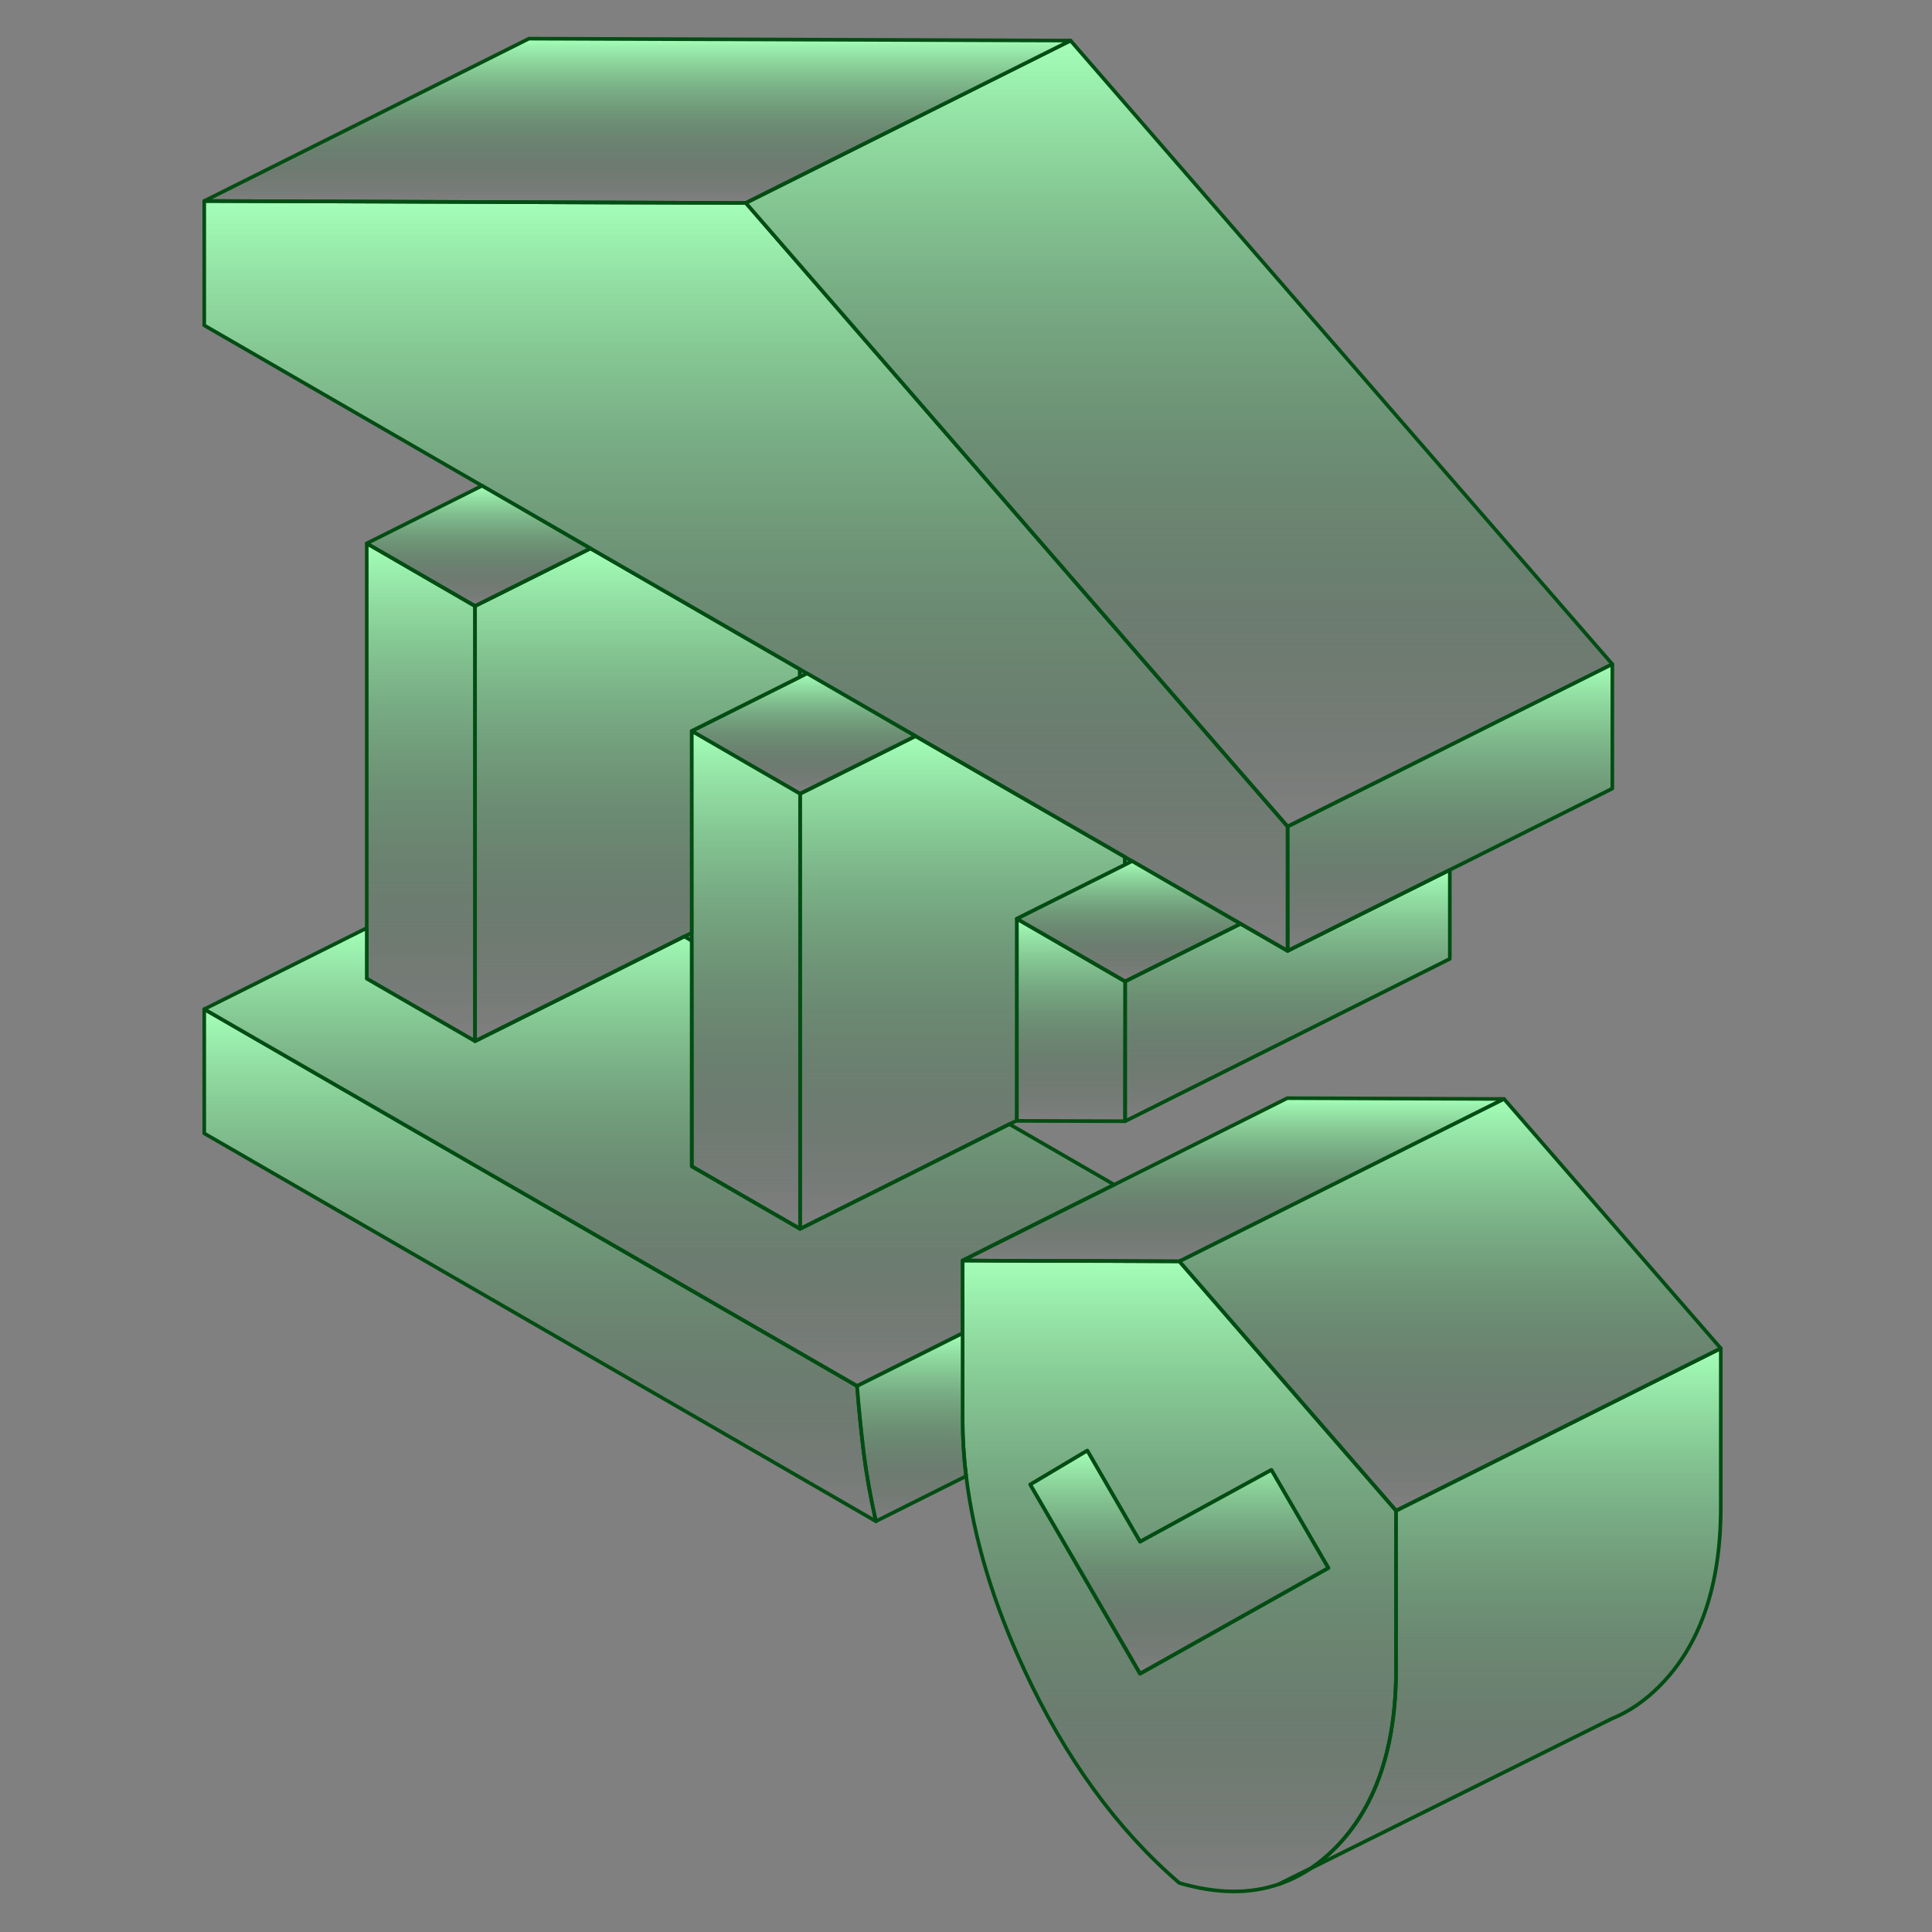 <svg width="163" height="163" viewBox="0 0 163 163" fill="none" xmlns="http://www.w3.org/2000/svg">
<rect x="0" y="0" width="163" height="163" fill="#808080" stroke="none"/>
<path d="M107.95 158.946C108.881 158.631 109.758 158.192 110.594 157.631L107.95 158.946Z" fill="url(#paint0_linear_3279_1901)" stroke="#024D13" stroke-width="0.306" stroke-linecap="round" stroke-linejoin="round"/>
<path d="M73.898 128.345L17.232 95.622V85.143L72.309 116.935C72.46 118.866 72.652 120.743 72.871 122.578C73.104 124.414 73.446 126.331 73.898 128.345Z" fill="url(#paint1_linear_3279_1901)" stroke="#024D13" stroke-width="0.306" stroke-linecap="round" stroke-linejoin="round"/>
<path d="M40.078 51.132V87.842L30.942 82.568V45.845L40.078 51.132Z" fill="url(#paint2_linear_3279_1901)" stroke="#024D13" stroke-width="0.306" stroke-linecap="round" stroke-linejoin="round"/>
<path d="M110.785 119.401L100.074 107.073L99.498 106.415L93.403 106.388H86.951L81.212 106.347V119.716C81.212 121.291 81.308 122.907 81.514 124.537C82.144 129.742 83.774 135.194 86.417 140.878C89.883 148.344 94.239 154.343 99.498 158.863C102.635 159.781 105.457 159.822 107.95 158.945L110.593 157.63C111.278 157.165 111.949 156.617 112.58 155.987C116.045 152.535 117.785 147.481 117.785 140.837V127.455L110.785 119.401ZM96.184 141.207L86.924 125.249L91.732 122.387L96.184 130.071L107.265 124.017L112.073 132.29L96.184 141.207Z" fill="url(#paint3_linear_3279_1901)" stroke="#024D13" stroke-width="0.306" stroke-linecap="round" stroke-linejoin="round"/>
<path d="M112.073 132.29L96.184 141.207L86.924 125.249L91.732 122.387L96.184 130.071L107.265 124.017L112.073 132.29Z" fill="url(#paint4_linear_3279_1901)" stroke="#024D13" stroke-width="0.306" stroke-linecap="round" stroke-linejoin="round"/>
<path d="M94.006 99.95L84.267 104.813L81.213 106.347V112.484L72.309 116.935L17.232 85.143L30.943 78.295V82.568L40.079 87.842L48.01 83.883L57.735 79.007L58.365 79.377V98.403L67.501 103.676L75.432 99.718L85.157 94.841L94.006 99.95Z" fill="url(#paint5_linear_3279_1901)" stroke="#024D13" stroke-width="0.306" stroke-linecap="round" stroke-linejoin="round"/>
<path d="M122.319 73.391V80.897L94.924 94.595V82.801L104.663 77.938L108.635 80.226L113.183 77.952L122.319 73.391Z" fill="url(#paint6_linear_3279_1901)" stroke="#024D13" stroke-width="0.306" stroke-linecap="round" stroke-linejoin="round"/>
<path d="M94.923 82.801V94.595L85.787 94.567V77.514L94.896 82.787L94.923 82.801Z" fill="url(#paint7_linear_3279_1901)" stroke="#024D13" stroke-width="0.306" stroke-linecap="round" stroke-linejoin="round"/>
<path d="M94.897 72.295V72.966L85.788 77.514V94.54L85.158 94.841L75.432 99.717L67.502 103.676V66.967L77.24 62.104L85.76 67.021L94.897 72.295Z" fill="url(#paint8_linear_3279_1901)" stroke="#024D13" stroke-width="0.306" stroke-linecap="round" stroke-linejoin="round"/>
<path d="M67.474 56.461V57.132L58.365 61.679V78.705L57.735 79.007L48.01 83.883L40.079 87.842V51.132L49.818 46.27L58.338 51.187L67.474 56.461Z" fill="url(#paint9_linear_3279_1901)" stroke="#024D13" stroke-width="0.306" stroke-linecap="round" stroke-linejoin="round"/>
<path d="M108.635 69.734V80.226L104.663 77.938L95.513 72.651L94.896 72.295L85.76 67.022L77.24 62.104L68.09 56.817L67.474 56.461L58.338 51.187L49.818 46.27L40.668 40.983L17.232 27.45V16.957L50.38 17.08L62.926 17.122L75.473 31.559L93.759 52.612L94.499 53.461L94.896 53.927L106.43 67.2L108.635 69.734Z" fill="url(#paint10_linear_3279_1901)" stroke="#024D13" stroke-width="0.306" stroke-linecap="round" stroke-linejoin="round"/>
<path d="M136.029 56.036L126.291 60.899L116.565 65.775L113.182 67.46L108.635 69.734L106.429 67.2L94.896 53.927L94.499 53.461L93.759 52.612L75.473 31.559L62.926 17.122L90.321 3.424L136.029 56.036Z" fill="url(#paint11_linear_3279_1901)" stroke="#024D13" stroke-width="0.306" stroke-linecap="round" stroke-linejoin="round"/>
<path d="M90.321 3.424L62.926 17.122L50.38 17.08L17.232 16.957L44.627 3.26L90.321 3.424Z" fill="url(#paint12_linear_3279_1901)" stroke="#024D13" stroke-width="0.306" stroke-linecap="round" stroke-linejoin="round"/>
<path d="M126.893 92.718L108.607 101.868L99.978 106.183L99.498 106.416L93.403 106.388H93.389L86.951 106.375L81.212 106.347L84.267 104.813L94.006 99.95L108.607 92.65L126.893 92.718Z" fill="url(#paint13_linear_3279_1901)" stroke="#024D13" stroke-width="0.306" stroke-linecap="round" stroke-linejoin="round"/>
<path d="M145.18 113.757V127.14C145.18 133.783 143.44 138.837 139.975 142.289C138.769 143.495 137.454 144.399 136.03 144.988L135.934 145.029L110.594 157.63C111.278 157.165 111.95 156.617 112.58 155.987C116.045 152.535 117.785 147.481 117.785 140.837V127.455L122.25 125.222L138.577 117.058L145.18 113.757Z" fill="url(#paint14_linear_3279_1901)" stroke="#024D13" stroke-width="0.306" stroke-linecap="round" stroke-linejoin="round"/>
<path d="M145.18 113.757L138.577 117.059L122.25 125.222L117.785 127.455L110.785 119.401L100.074 107.073L99.499 106.415L99.978 106.183L108.607 101.868L126.893 92.718L145.18 113.757Z" fill="url(#paint15_linear_3279_1901)" stroke="#024D13" stroke-width="0.306" stroke-linecap="round" stroke-linejoin="round"/>
<path d="M81.514 124.537L73.898 128.345C73.446 126.332 73.103 124.414 72.871 122.579C72.651 120.743 72.46 118.867 72.309 116.935L81.212 112.484V119.716C81.212 121.291 81.308 122.907 81.514 124.537Z" fill="url(#paint16_linear_3279_1901)" stroke="#024D13" stroke-width="0.306" stroke-linecap="round" stroke-linejoin="round"/>
<path d="M49.817 46.27L40.078 51.133L30.942 45.845L40.667 40.983L49.817 46.27Z" fill="url(#paint17_linear_3279_1901)" stroke="#024D13" stroke-width="0.306" stroke-linecap="round" stroke-linejoin="round"/>
<path d="M77.24 62.104L67.501 66.967L67.474 66.953L58.365 61.68L67.474 57.132L68.09 56.817L77.24 62.104Z" fill="url(#paint18_linear_3279_1901)" stroke="#024D13" stroke-width="0.306" stroke-linecap="round" stroke-linejoin="round"/>
<path d="M67.501 66.967V103.676L58.365 98.403V61.68L67.474 66.953L67.501 66.967Z" fill="url(#paint19_linear_3279_1901)" stroke="#024D13" stroke-width="0.306" stroke-linecap="round" stroke-linejoin="round"/>
<path d="M104.662 77.938L94.923 82.801L94.896 82.787L85.787 77.514L94.896 72.966L95.512 72.651L104.662 77.938Z" fill="url(#paint20_linear_3279_1901)" stroke="#024D13" stroke-width="0.306" stroke-linecap="round" stroke-linejoin="round"/>
<path d="M136.03 56.036V66.528L122.319 73.391L113.183 77.952L108.635 80.226V69.734L113.183 67.46L116.566 65.775L126.291 60.899L136.03 56.036Z" fill="url(#paint21_linear_3279_1901)" stroke="#024D13" stroke-width="0.306" stroke-linecap="round" stroke-linejoin="round"/>
<defs>
<linearGradient id="paint0_linear_3279_1901" x1="109.272" y1="157.631" x2="109.272" y2="158.946" gradientUnits="userSpaceOnUse">
<stop stop-color="#A4FFB8"/>
<stop offset="1" stop-color="#10411B" stop-opacity="0"/>
</linearGradient>
<linearGradient id="paint1_linear_3279_1901" x1="45.565" y1="85.143" x2="45.565" y2="128.345" gradientUnits="userSpaceOnUse">
<stop stop-color="#A4FFB8"/>
<stop offset="1" stop-color="#10411B" stop-opacity="0"/>
</linearGradient>
<linearGradient id="paint2_linear_3279_1901" x1="35.51" y1="45.845" x2="35.51" y2="87.842" gradientUnits="userSpaceOnUse">
<stop stop-color="#A4FFB8"/>
<stop offset="1" stop-color="#10411B" stop-opacity="0"/>
</linearGradient>
<linearGradient id="paint3_linear_3279_1901" x1="99.498" y1="106.347" x2="99.498" y2="159.578" gradientUnits="userSpaceOnUse">
<stop stop-color="#A4FFB8"/>
<stop offset="1" stop-color="#10411B" stop-opacity="0"/>
</linearGradient>
<linearGradient id="paint4_linear_3279_1901" x1="99.499" y1="122.387" x2="99.499" y2="141.207" gradientUnits="userSpaceOnUse">
<stop stop-color="#A4FFB8"/>
<stop offset="1" stop-color="#10411B" stop-opacity="0"/>
</linearGradient>
<linearGradient id="paint5_linear_3279_1901" x1="55.619" y1="78.295" x2="55.619" y2="116.935" gradientUnits="userSpaceOnUse">
<stop stop-color="#A4FFB8"/>
<stop offset="1" stop-color="#10411B" stop-opacity="0"/>
</linearGradient>
<linearGradient id="paint6_linear_3279_1901" x1="108.621" y1="73.391" x2="108.621" y2="94.595" gradientUnits="userSpaceOnUse">
<stop stop-color="#A4FFB8"/>
<stop offset="1" stop-color="#10411B" stop-opacity="0"/>
</linearGradient>
<linearGradient id="paint7_linear_3279_1901" x1="90.355" y1="77.514" x2="90.355" y2="94.595" gradientUnits="userSpaceOnUse">
<stop stop-color="#A4FFB8"/>
<stop offset="1" stop-color="#10411B" stop-opacity="0"/>
</linearGradient>
<linearGradient id="paint8_linear_3279_1901" x1="81.199" y1="62.104" x2="81.199" y2="103.676" gradientUnits="userSpaceOnUse">
<stop stop-color="#A4FFB8"/>
<stop offset="1" stop-color="#10411B" stop-opacity="0"/>
</linearGradient>
<linearGradient id="paint9_linear_3279_1901" x1="53.777" y1="46.27" x2="53.777" y2="87.842" gradientUnits="userSpaceOnUse">
<stop stop-color="#A4FFB8"/>
<stop offset="1" stop-color="#10411B" stop-opacity="0"/>
</linearGradient>
<linearGradient id="paint10_linear_3279_1901" x1="62.933" y1="16.957" x2="62.933" y2="80.226" gradientUnits="userSpaceOnUse">
<stop stop-color="#A4FFB8"/>
<stop offset="1" stop-color="#10411B" stop-opacity="0"/>
</linearGradient>
<linearGradient id="paint11_linear_3279_1901" x1="99.478" y1="3.424" x2="99.478" y2="69.734" gradientUnits="userSpaceOnUse">
<stop stop-color="#A4FFB8"/>
<stop offset="1" stop-color="#10411B" stop-opacity="0"/>
</linearGradient>
<linearGradient id="paint12_linear_3279_1901" x1="53.776" y1="3.26" x2="53.776" y2="17.122" gradientUnits="userSpaceOnUse">
<stop stop-color="#A4FFB8"/>
<stop offset="1" stop-color="#10411B" stop-opacity="0"/>
</linearGradient>
<linearGradient id="paint13_linear_3279_1901" x1="104.053" y1="92.65" x2="104.053" y2="106.416" gradientUnits="userSpaceOnUse">
<stop stop-color="#A4FFB8"/>
<stop offset="1" stop-color="#10411B" stop-opacity="0"/>
</linearGradient>
<linearGradient id="paint14_linear_3279_1901" x1="127.887" y1="113.757" x2="127.887" y2="157.63" gradientUnits="userSpaceOnUse">
<stop stop-color="#A4FFB8"/>
<stop offset="1" stop-color="#10411B" stop-opacity="0"/>
</linearGradient>
<linearGradient id="paint15_linear_3279_1901" x1="122.339" y1="92.718" x2="122.339" y2="127.455" gradientUnits="userSpaceOnUse">
<stop stop-color="#A4FFB8"/>
<stop offset="1" stop-color="#10411B" stop-opacity="0"/>
</linearGradient>
<linearGradient id="paint16_linear_3279_1901" x1="76.911" y1="112.484" x2="76.911" y2="128.345" gradientUnits="userSpaceOnUse">
<stop stop-color="#A4FFB8"/>
<stop offset="1" stop-color="#10411B" stop-opacity="0"/>
</linearGradient>
<linearGradient id="paint17_linear_3279_1901" x1="40.38" y1="40.983" x2="40.38" y2="51.133" gradientUnits="userSpaceOnUse">
<stop stop-color="#A4FFB8"/>
<stop offset="1" stop-color="#10411B" stop-opacity="0"/>
</linearGradient>
<linearGradient id="paint18_linear_3279_1901" x1="67.802" y1="56.817" x2="67.802" y2="66.967" gradientUnits="userSpaceOnUse">
<stop stop-color="#A4FFB8"/>
<stop offset="1" stop-color="#10411B" stop-opacity="0"/>
</linearGradient>
<linearGradient id="paint19_linear_3279_1901" x1="62.933" y1="61.68" x2="62.933" y2="103.676" gradientUnits="userSpaceOnUse">
<stop stop-color="#A4FFB8"/>
<stop offset="1" stop-color="#10411B" stop-opacity="0"/>
</linearGradient>
<linearGradient id="paint20_linear_3279_1901" x1="95.225" y1="72.651" x2="95.225" y2="82.801" gradientUnits="userSpaceOnUse">
<stop stop-color="#A4FFB8"/>
<stop offset="1" stop-color="#10411B" stop-opacity="0"/>
</linearGradient>
<linearGradient id="paint21_linear_3279_1901" x1="122.332" y1="56.036" x2="122.332" y2="80.226" gradientUnits="userSpaceOnUse">
<stop stop-color="#A4FFB8"/>
<stop offset="1" stop-color="#10411B" stop-opacity="0"/>
</linearGradient>
</defs>
</svg>
